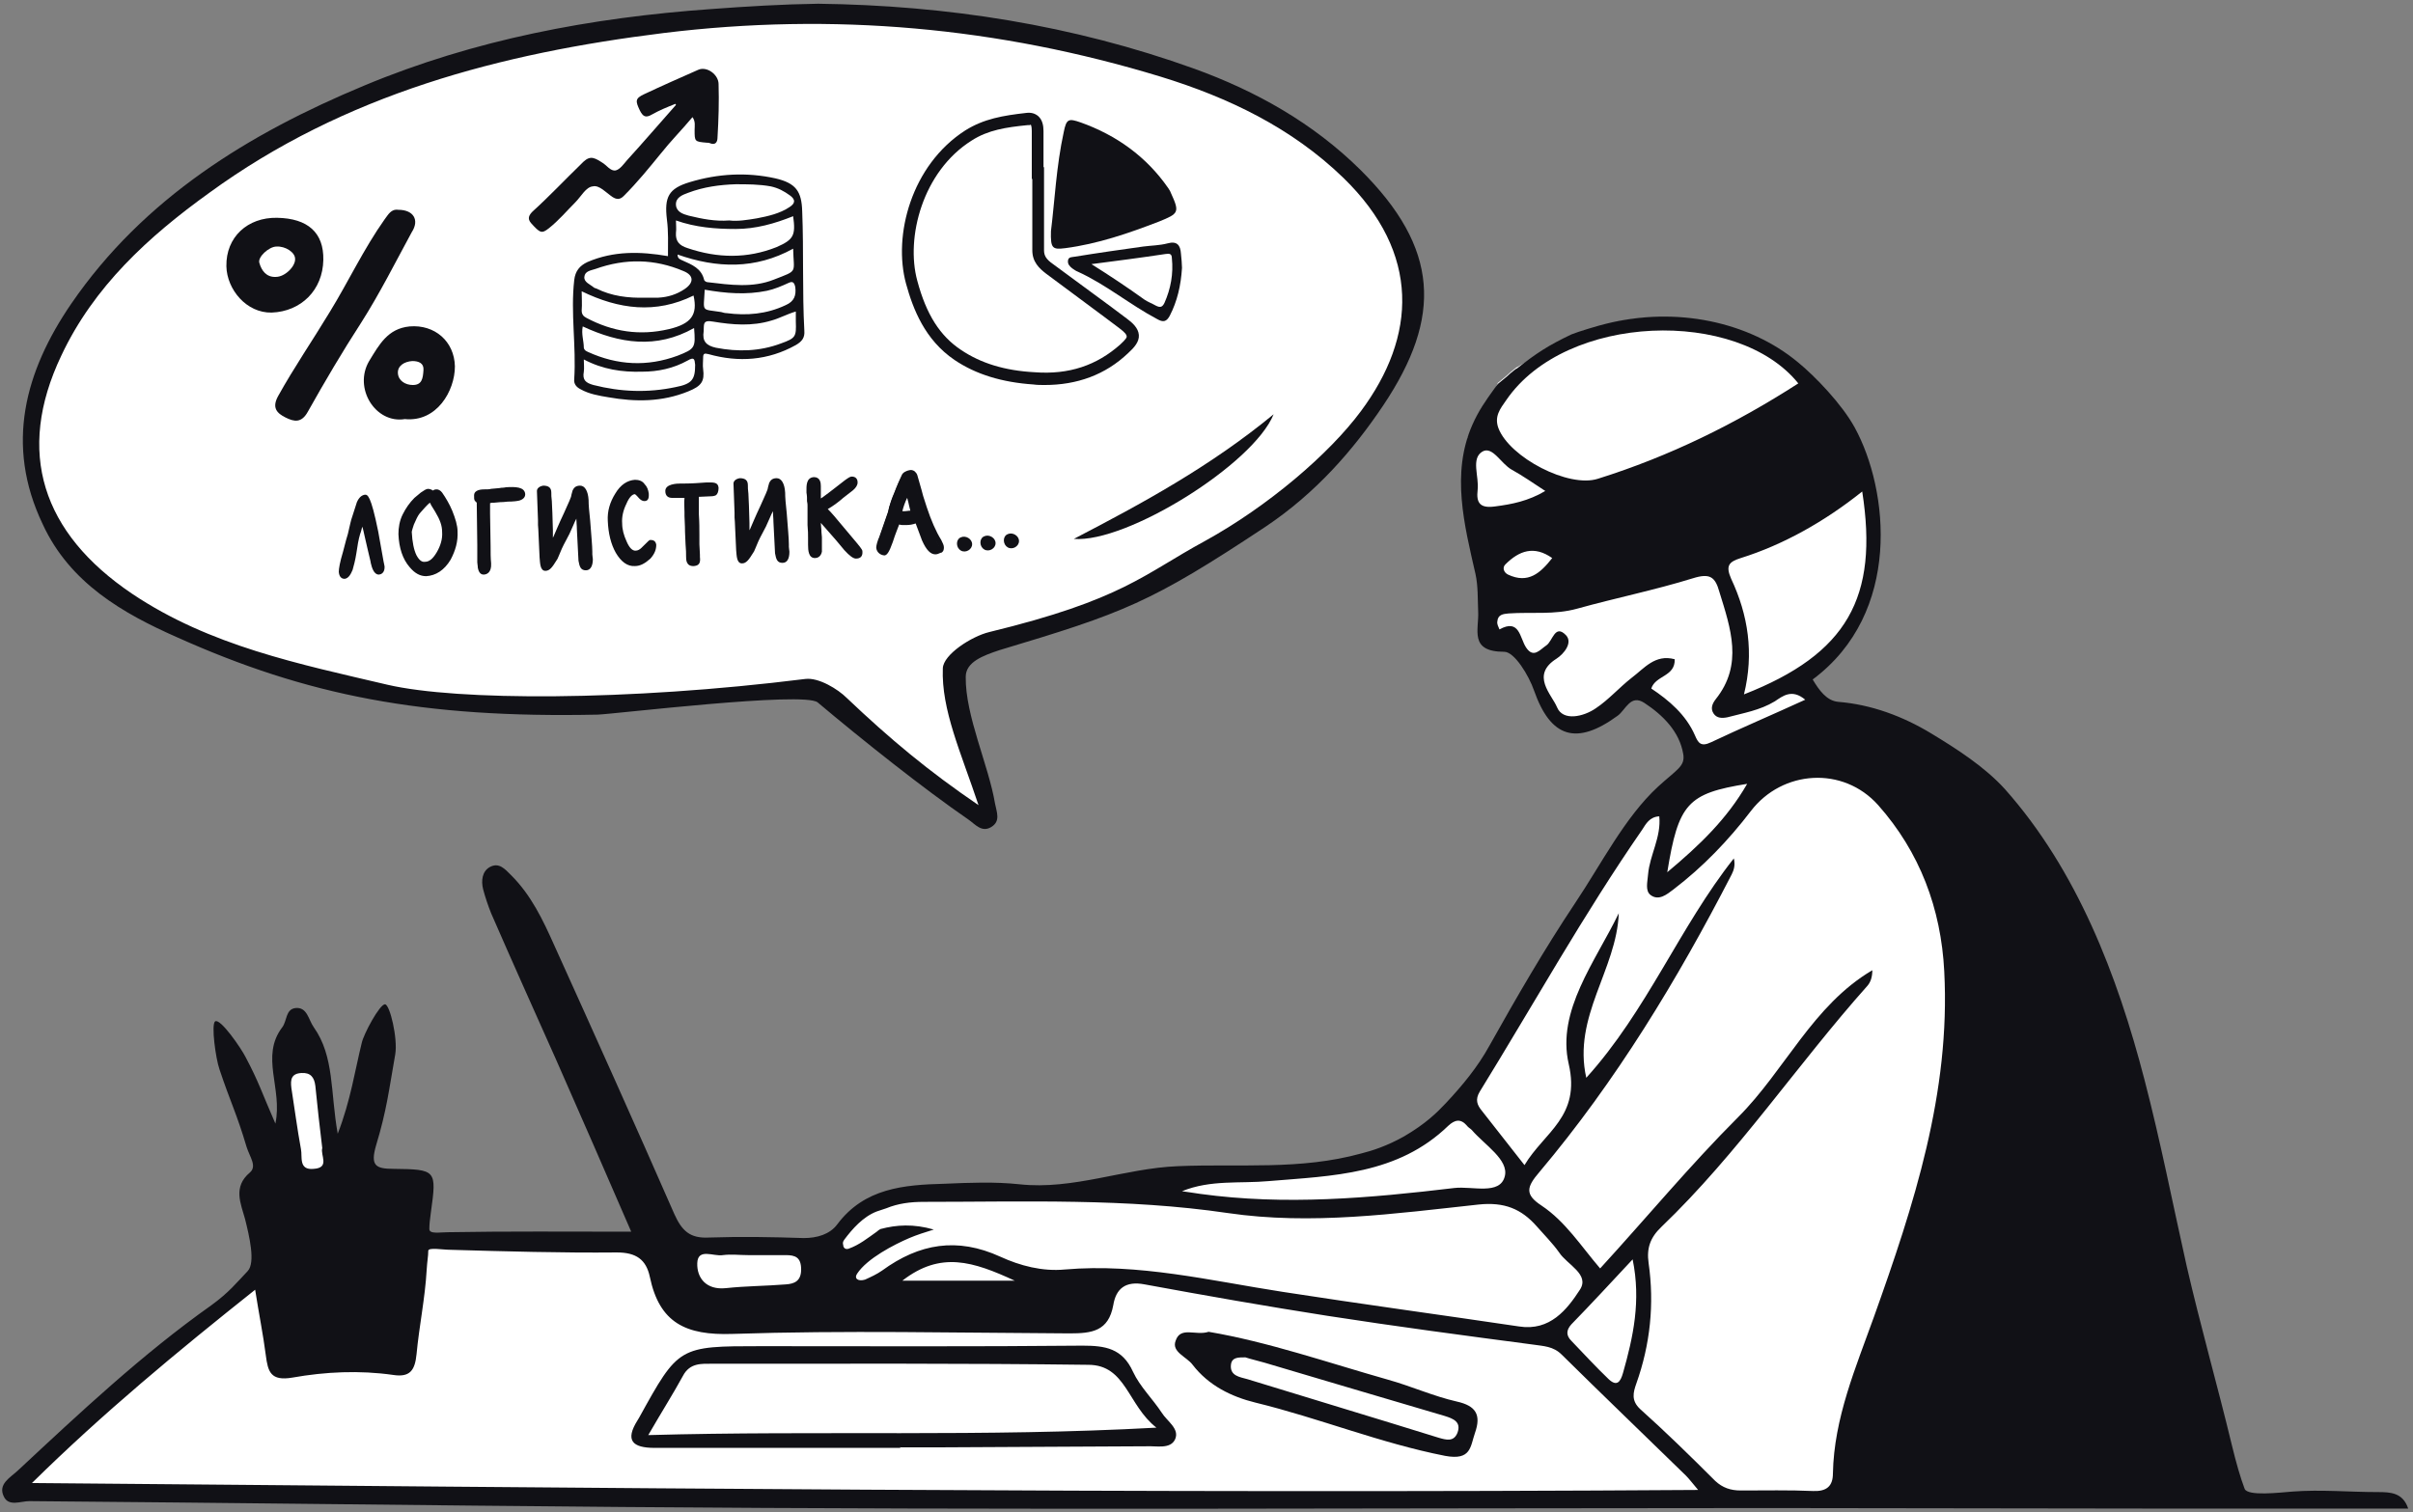 <svg height="284" viewBox="0 0 453 284" width="453" xmlns="http://www.w3.org/2000/svg"><rect x="0" y="0" width="453" height="284" fill="#808080" stroke="none"/><g fill="none" fill-rule="evenodd"><g transform="translate(0 59)"><path d="m373.5 91.5c-1.4-3.5-3.9-6-6.5-8.5-.3-.2-.7-.3-1-.5-.7-.3-1.2-.8-1.4-1.3-.1-.1-.2-.1-.3-.2-4.5-2.5-9.7-5.4-14.9-6.2-3.5-.5-9.3-1.1-9.3-5.9 0-4.4 5.2-6.2 7.5-9.2.3-.3.6-.6.9-.8.5-1.3 1-2.5 1.4-3.8 1.7-4.7 2.3-9.5 2.1-14.5-.2-4.9-1-9.7-2.9-14.3-1.2-3-3-5.8-4-8.9-.2-.1-.4-.3-.6-.4-3.2-2.9-6.3-5.9-9.6-8.6-3.1-2.6-6.3-3.7-10.1-5-8.2-2.8-17-4.1-25.2-.6-.8.3-1.6.5-2.4.3-4.2 2.1-8.2 4.4-12.3 6.8-.7.4.3-.3-.6.4-.5.4-1 .8-1.4 1.2-.6.5-1.1.9-1.7 1.4-1.4 3.7-4 6.8-5.7 10.4.2.4.2.9.2 1.5-.4 3.8-.4 7.7-.2 11.6.7.4 1.2 1.1 1.6 1.9 1 2.6 1.2 5.7.7 8.5 1.4 4 2.4 8.9 1.8 13.2.2.2.5.4.7.6.1.2.3.3.5.5.8-.3 1.8-.3 2.7.2 2.6 1.4 4.1 4.6 5.4 7.1 1.3 2.7 2.5 5.4 3.4 8.2 1 .6 2 1 3.2 1.1h.4c2.5-1.5 5-2.8 7.4-4.3 2.6-1.7 5.3-2.3 8.1-.7 2.5 1.5 4.2 4.1 5.3 6.7.2.5.2.9.1 1.4.7 3.1-.6 7.1-3.5 8.4-.7.3-1.4.7-2 1 0 0-.6.5-.9.7-.3.3-.6.6-.8.9.2-.3-.7.9-.8 1.2-1.7 2.5-3.4 5.1-5.6 7.2-1.9 3.7-3.9 7.6-6.8 10.4-.1.9-.4 1.9-.9 2.7-1.6 2.8-3.5 5.3-5.3 7.9-.2.6-.4 1.2-.7 1.7-1.4 2.4-2.9 4.8-4.6 7-.3.4-.7.8-1 1.2-1.2 3.6-3.5 6.5-5.3 9.8-.2 1.7-.9 3.3-2.1 4.5-1.9 2-4 3.6-6.2 4.9-.2.2-.3.4-.5.7-1.5 1.7-3.5 3.1-5.6 4.1-.8.3-1.5.6-2.3.8l-4 2.8-16 2.4-24 1.7-9.8 2.2h-20.1l-16 .2-9.6 2.8-4.8 5.2-4.2 2.4-5-.4-25.8-1.3-39.4.2-13.8-.4-5.2-12-3.5-18.6-1.3-2.6-3.7-3.7-2.8 3.7 1.7 12.7-3.3 10.5-.4 15.1-5.9 5-38.9 33.7-3.9 4.4h113.5l208.8 1.3 23.8-.9 20.3-8.3 9.6-102.1v-3.9c-1.8-5.5-2.6-11.2-4.7-16.5z" fill="#fff"/><g fill="#111116" fill-rule="nonzero"><path d="m446.4 221.2c-5.3 0-10.7-.5-16-.1-2.5.2-8.4.9-9-.5-.8-2.1-1.6-4.9-2.4-8.2-2.7-11.2-5.9-22.4-8.5-33.7-2.6-11.6-4.9-23.4-7.9-34.9-5.1-19.7-12.7-39.4-26.2-54.6-3.8-4.2-9.1-7.6-13.9-10.5-5.3-3.2-11.2-5.4-17.4-5.9-2.2-.2-3.6-2.2-4.8-4.2 16.8-12.5 14.3-35.6 7.9-47.3-2.4-4.4-7.5-9.7-10.7-12.3-9.2-7.6-22.8-10.5-36-7.2-1.3.3-5.3 1.5-6.5 2-4.4 2.1-6.5 3.5-10.1 6.3-.6.5.3-.3-.6.4-.5.4-1 .8-1.4 1.2-.6.5-1.1.9-1.7 1.4-.2.3-.4.5-.6.8-1.8 2.5-3 4.2-4.2 6.9-4 9.1-1.5 18.8.6 28 .5 2.3.4 4.7.5 7 .2 3.4-1.8 7.6 4.9 7.6 1.9 0 4.6 4.4 5.6 7.3 3.1 8.8 7.9 10.4 15.7 4.7 1.5-1.1 2.4-4.1 5-2.4 3.5 2.3 6.6 5.4 7.3 9.6.4 2.3-1.2 2.9-4.7 6.1-6.3 5.8-10.7 14.6-15.6 21.9-5.8 8.7-11 17.7-16.1 26.8-2.2 4-5.1 7.5-8.2 10.8-1.6 1.7-3.7 3.8-7.8 6.2-3.2 1.8-6 2.7-8 3.2-11.6 3.2-22.7 1.9-34.5 2.4-10 .4-19.6 4.5-29.7 3.4-4.7-.5-9.4-.3-14.1-.1-7.6.2-15 .8-20.1 7.6-1.4 1.9-3.8 2.6-6.3 2.6-5.9-.2-11.8-.3-17.8-.1-3.6.2-5.1-1.3-6.5-4.4-7.4-16.9-15-33.8-22.6-50.6-2.1-4.7-4.3-9.3-8-13-1.2-1.2-2.3-2.5-4-1.6-1.5.8-1.7 2.6-1.3 4.2.4 1.5.9 3 1.5 4.5 4 9.2 8.1 18.3 12.2 27.5 4.7 10.7 9.4 21.4 14.1 32.3-12 0-23.2-.1-34.4.1-1.5 0-3.5.4-3.5-.6 0-.8.1-1.8.3-3.2 1.1-7.9 1-8-7-8.1-3.4 0-4.4-.6-3.3-4.4 2-6.6 2.4-10.3 3.6-17.1.5-3-1-9.3-1.9-9.4-1-.1-4.1 5.7-4.4 7.3-1.2 4.8-2.1 10.9-4.5 17-1.4-7.8-.6-14.5-4.5-20-1-1.4-1.2-3.8-3.4-3.6-1.9.2-1.6 2.4-2.5 3.6-4.2 5.5.1 11.5-1.3 18.1-2.5-5.7-3.1-7.8-5.6-12.5-.8-1.6-4.7-7.3-5.7-6.7-.8.5.1 7 .8 9 2.1 6.3 3.2 8.2 5.1 14.6.6 1.9 2 3.6.6 4.8-3.2 2.7-1.7 5.8-.9 8.7.8 3.2 2 8.2.5 9.8-2.1 2.2-3.5 4-6.8 6.4-13 9.2-24.7 20.2-36.4 31.1-1.4 1.3-3.7 2.5-2.6 4.8.9 2 3.2.9 4.8.9 37.1.3 74.1.8 111.2 1.1 71.9.6 143.7.2 215.6.2 24.5 0 49 .1 73.5.1h46.3c-1-3-3.3-3.1-5.7-3.1zm-96.8-187.9c3.1 19.9-2.8 30.5-22.2 38.1 1.9-7.7.8-14.9-2.4-21.7-1.1-2.5-.4-3.2 1.8-3.9 8-2.5 15.8-6.9 22.8-12.5zm-66.8-17.2c11.2-16.3 43.4-17.3 54.8-3.1-11.8 7.6-24.2 13.7-37.6 17.9-5.5 1.8-16.6-4-18.7-9.5-.8-2.2.3-3.6 1.5-5.3zm-5.4 16.9c.3-2.5-1.3-5.9.9-7.2 1.9-1.1 3.5 2.3 5.5 3.4s4 2.5 6.3 4c-3.2 1.9-6.3 2.5-9.4 2.9-2.8.4-3.6-.6-3.3-3.1zm14 12.8c-2.2 2.8-4.5 4.9-8.3 3.1-.8-.4-1.1-1.3-.5-1.9 2.6-2.6 5.4-3.6 8.8-1.2zm18.6 24.5c.8-2.5 4.5-2.2 4.4-5.5-3.7-1-5.7 1.7-8.1 3.5-2.3 1.8-4.3 4.1-6.7 5.7-2.3 1.6-6.2 2.5-7.3-.2-1-2.4-5-6-.1-9.1 1.4-.9 3.1-3 1.8-4.4-2.1-2.2-2.5 1.1-3.7 1.9s-2.4 2.5-3.8.4c-1.2-1.8-1.2-5.5-5-3.4-.2-.5-.5-1-.4-1.5.1-1.3 1.1-1.4 2.1-1.5 4.3-.3 8.6.3 12.9-.9 7.2-2 14.6-3.5 21.7-5.7 3.2-1 4.2-.3 5 2.6 2.1 6.8 4.5 13.6-.7 20.1-.7.9-1 1.8-.4 2.7s1.6.9 2.6.7c3-.8 6.1-1.3 8.9-3 1.5-1 3.2-2.4 5.7-.3-6.1 2.8-12 5.3-17.7 8-1.9.9-2.4.1-3-1.3-1.7-3.9-4.9-6.6-8.2-8.8zm18 17.9c-3.8 6.6-8.9 11.5-15 16.6 2.1-12.9 3.8-14.8 15-16.6zm-89.8 74.6c12-1 24.2-1.2 33.7-10.4 1.2-1.1 2.3-1.4 3.5 0 .2.3.6.5.9.8 2.4 2.8 7 5.6 6.2 8.7-.9 3.6-6.1 1.8-9.5 2.2-15.9 1.9-31.7 3.3-47.7 1.1-1.1-.2-2.2-.3-3.4-.5 5.4-2.2 10.9-1.4 16.3-1.9zm-79.7 11c1.5-2 3.5-4.3 6.1-5.3l1.8-.6c2.2-.9 4.5-1.2 7-1.2 19.1 0 38.1-.7 57.1 2.1 15.7 2.3 31.4.1 47.1-1.6 4.8-.5 8 .8 10.9 4.1 1.4 1.6 3 3.2 4.2 4.9 1.5 2.3 5.8 4.1 3.9 7-2.4 3.7-5.6 7.8-11.4 6.9-14.8-2.2-29.6-4.2-44.4-6.5-13.6-2.1-27-5.4-40.9-4.2-4.2.4-8.4-.7-12.1-2.4-8.1-3.7-15.2-2.5-22.2 2.6-1 .7-2.1 1.2-3.2 1.7-1.3.4-2.1-.2-1.5-1.1 1.9-2.9 7-5.5 9.8-6.7 1.4-.6 3-1.1 4.6-1.6-3.8-1.1-7-.9-10-.1-.2.1-.5.3-.7.5-1.7 1.2-3.3 2.5-5.3 3.2-.6.2-1-.2-1-.7-.1-.3-.1-.6.2-1zm148 3.7c1.6 7.8.1 14.6-1.8 21.3-.5 1.8-1.2 2.6-2.7 1.2-2.4-2.3-4.7-4.8-7-7.2-1-1-1-2 0-3.1 3.7-3.8 7.3-7.7 11.5-12.2zm-116 4h-21.1c7.2-5.6 13.3-3.6 21.1 0zm-54.8-4.8c1.6-.2 3.1 0 4.7 0h7.1c1.8 0 2.9.4 2.9 2.7 0 2.2-1.3 2.7-2.9 2.8-3.7.3-7.5.3-11.2.7s-5.5-1.9-5.4-4.7c.1-2.9 3.1-1.2 4.8-1.5zm-79.1-34.2c1.7-.1 2.4.8 2.6 2.4.4 3.9.8 7.7 1.3 11.7-.4 1.3 1.5 3.7-1.6 3.9-2.9.3-2.1-2.3-2.4-3.7-.7-3.8-1.2-7.7-1.8-11.5-.2-1.6 0-2.7 1.9-2.8zm-50.6 77c13.4-13.2 27.2-24.6 41.9-36.3.7 4.5 1.5 8.4 2 12.3.4 3.1.9 4.9 5 4.2 6.2-1.1 12.6-1.4 18.9-.5 3.2.5 4.1-.9 4.4-3.9.5-5.3 1.6-10.5 1.9-15.8.1-1.7.3-2.6.3-3.6 0-.7 2.7-.2 4.1-.2 10.4.3 20.9.6 31.3.5 3.6 0 5.5 1.3 6.2 4.6 1.8 8.6 6.7 11 15.5 10.7 21.1-.7 42.2-.2 63.3-.1 4.2 0 7.3-.4 8.2-5.3.5-3.1 2.3-4.6 5.9-3.9 11.4 2.1 22.8 4.1 34.3 5.9 12.9 2 25.7 3.7 38.6 5.4 2 .3 3.8.3 5.4 1.9 7.7 7.6 15.5 15.1 23.3 22.7.6.6 1.2 1.4 2.3 2.7-104.5.7-208.1-.4-312.8-1.3zm345.8-31.2c-3.4 9.5-7.5 19-7.7 29.4 0 2.4-1.2 3.4-3.7 3.3-4.5-.2-9.1-.1-13.6-.1-1.9 0-3.4-.5-4.8-1.8-4.6-4.6-9.3-9.2-14.1-13.5-1.7-1.6-1.3-3.1-.7-4.8 2.6-7.3 3.4-14.9 2.3-22.6-.4-2.8.3-4.8 2.4-6.8 14.4-13.8 25.5-30.5 38.7-45.3.6-.7.9-1.7.9-2.9-11.2 6.6-16.4 18.8-25.2 27.6-9 9-17.2 18.9-25.9 28.4-3.6-4.2-6.5-8.8-11-11.8-3.2-2.1-2.8-3.5-.4-6.3 14.4-17.1 25.9-36.1 36.1-55.9.4-.8.7-1.7.4-3-10.2 12.9-16.3 28.6-27.7 41.2-2.6-11.5 5.7-20.3 6.1-30.9-4.4 9.1-11.7 18.3-9.4 28.3 2.3 9.9-4.6 12.8-8.3 19-2.9-3.7-5.5-7-8-10.2-.9-1.1-1.3-2.1-.4-3.6 10.1-16.4 19.5-33.3 30.5-49.2.7-1.1 1.4-2.4 3.2-2.5.4 3.9-1.8 7.3-2.1 10.9-.1 1.4-.6 3.1.5 3.9 1.5 1.1 3-.1 4.3-1.1 5.5-4.2 10.3-9.2 14.5-14.7 5.9-7.7 17.3-8.5 23.9-1.1 7.8 8.8 11.8 19.4 12.4 31.2 1.2 22.8-5.7 43.9-13.2 64.9z"/><path d="m169 212.9c-15.4 0-30.7 0-46.1 0-4.2 0-5.6-1.4-3.2-5.2.1-.2.2-.3.3-.5 7.4-13.4 7.4-13.4 22.9-13.4 20.1 0 40.2.1 60.3-.1 4.3 0 7.5.5 9.5 4.9 1.3 2.8 3.7 5.1 5.4 7.7 1 1.6 3.4 3 2.5 5-.9 1.9-3.5 1.2-5.4 1.3-13 .1-26 .1-39 .2-2.4 0-4.7 0-7.1 0-.1-.1-.1 0-.1.1zm-47.3-2.4c31.9-.9 62.8.4 95.4-1.4-5.4-4.2-5.7-11.8-12.8-11.8-23.5-.3-47-.2-70.5-.2-2.1 0-4.3-.2-5.6 2.3-1.8 3.3-3.9 6.6-6.5 11.1z"/><path d="m226.9 191.1c11.2 1.9 22.4 5.8 33.7 9 4.3 1.2 8.5 3.1 12.9 4.1 3.6.8 4.6 2.5 3.4 5.9-.9 2.6-.7 5.2-5.6 4.3-12.2-2.4-23.7-7.1-35.6-10-4.5-1.1-8.8-3.2-11.8-7.1-1.1-1.5-4-2.4-3.2-4.5.9-2.8 3.8-.9 6.2-1.7zm6.9 4.8c-1.4 0-2.5 0-2.7 1.3-.3 2.2 1.7 2.4 3.1 2.8 12 3.7 24 7.3 35.9 11 1.4.4 2.8.8 3.5-.9.8-2.1-.8-2.7-2.4-3.2-11.3-3.3-22.6-6.7-33.8-10-1.4-.4-2.7-.7-3.6-1z"/></g></g><g transform="translate(4)"><path d="m110.5 5.1 21.8-1.2 15.6-.7 22.1.4 30.3 4.8 18.8 5.8 15.6 7 13.2 9.8 8.2 10.6 3.8 6.3.7 9.8-1.9 10.3-8.9 13.7-9.1 9.4-9.6 6.7-12.2 7.5-4.3 3.5-32.9 12.4-5.3 1.7-.5 6 4.7 18.7.5 5.8-7.2-3.9-19.7-15.7-4.5-4.1-60.2 3-22.8-2.7-26.7-7.2-18.2-9.1-11.6-9.1-7.4-11.6-1-13.2 4.4-14.9 6.9-10.8 17.1-16.8 14.2-8.9 22.3-10.8 14.2-5.5 22.8-5.3z" fill="#fff"/><g fill="#111116"><path d="m29.3 119.7c24.3 10.9 46 15.2 78.9 14.5 3.1-.1 38.7-4.4 41.3-2.3 8.3 7 20 16.3 28.3 22 1.3.9 2.5 2.5 4.3 1.4s1-2.8.7-4.4c-1.2-7.2-5.6-16.5-5.5-23.8 0-2.8 3.3-4 6.3-5 23.3-7 28.3-8.8 50-23.2 9.4-6.3 16.4-14.3 22.1-22.8 11.1-16.6 10.5-29.5-4.3-44.2-8.9-8.8-19.6-14.8-31.2-19-22.8-8.2-46.4-11.9-70.6-12.2-6.7.1-13.4.5-20.1 1-22.5 1.6-44.4 5.7-65.2 14.4-21.6 9-41.3 21.1-54.9 40.9-8.7 12.7-12.5 26.5-5.4 41.4 5.1 11.1 15.1 16.8 25.3 21.3zm-21.8-52.9c6.1-13 16.4-22.4 27.8-30.6 25.4-18.5 54.6-26.2 85.3-30 31.8-3.9 62.8-1.1 93.3 8.2 12.7 3.9 24.6 9.6 34.3 19 14.6 14.2 13.7 29.8 3.3 43.8-6 8.1-17.5 17.9-29.3 24.4-11.6 6.3-15.4 11-40.5 17.1-3.3.8-8.6 4.2-8.7 6.8-.3 7.8 3.4 15.8 6.7 25.7-9.4-6.4-16.6-12.4-24.7-20.1-1.7-1.7-5.3-3.9-7.8-3.6-33.6 4.2-65.4 4.1-78.4 1.1-16.6-3.9-33.4-7.3-48-17.1-16.9-11.4-21.9-26.6-13.3-44.7z" fill-rule="nonzero"/><path d="m235.1 77.8c-11.9 9.8-24.6 16.7-37.5 23.4 9.9.8 33.7-14 37.5-23.4z"/></g></g><g fill="#111116"><g transform="translate(179 100)"><path d="m1.4.9c.9-.4 2.1.3 2.1 1.3s-1.2 1.7-2.1 1.2-1-1.9-.2-2.4"/><path d="m5.8.7c.9-.4 2.1.3 2.1 1.3s-1.2 1.7-2.1 1.2-1-1.9-.2-2.4"/><path d="m10.2.3c.9-.4 2.1.3 2.1 1.3s-1.2 1.7-2.1 1.2-1-1.9-.2-2.4"/></g><g transform="translate(42 12)"><path d="m108.6 27.7c-.1-3.8-1.2-5.3-5-6.2-5.4-1.2-10.8-.9-16.1.7-4 1.2-4.8 2.8-4.3 7 .3 2.3.2 4.5.2 6.9-5.2-.9-10.2-1-15.1 1.1-1.5.7-2.3 1.7-2.5 3.4-.7 6.2.4 12.4 0 18.6-.1.9.4 1.5 1.2 1.9 1.6.9 3.4 1.2 5.2 1.5 5.1.9 10.1.9 15-1.1 2.5-1 3.1-1.9 2.8-4.2-.1-.7 0-1.4 0-2.1 0-.8.2-.9 1-.7 5.7 1.6 11.2 1.2 16.4-1.7 1.2-.7 1.7-1.4 1.6-2.7-.4-7.4-.1-14.9-.4-22.4zm-1.3 14.2c.2 1.6-.2 2.7-1.8 3.4-3.6 1.7-7.3 2-11.1 1.5-.3 0-.7-.1-1-.2-3.9-.6-3.3.1-3.1-4.2 4 .7 7.8 1 11.7.2 1.4-.3 2.8-.9 4.1-1.5.7-.3 1-.1 1.2.8zm-20.1-17.7c2.9-1.1 5.9-1.5 8.9-1.6 2.2 0 4.4 0 6.6.4 1.4.3 2.5.9 3.6 1.7s1 1.5-.1 2.2c-1.8 1.2-4 1.7-6.1 2.1-1.8.3-3.6.6-5.2.4-2.7.2-5.1-.3-7.6-.9-1.1-.3-2.3-.7-2.4-2-.1-1.4 1.2-1.9 2.3-2.3zm-2.3 7.5c.1-.7 0-1.4 0-2.3 3.7 1.3 7.4 1.6 11.2 1.6s7.3-1 10.8-2.4c.5 3.6.1 4.4-3.1 5.8-5.5 2.2-11.1 2.1-16.7.2-1.6-.5-2.3-1.3-2.2-2.9zm-15.1 6.8c5.6-2 11.1-1.9 16.5.4 2 .8 2 2.2.2 3.4-1.5 1-3.1 1.5-4.9 1.6-.9 0-1.8 0-2.4 0-3.3.1-6.4-.3-9.2-1.7-.2-.1-.4-.1-.5-.2-.7-.6-1.9-1-1.8-2 .1-1.1 1.2-1.2 2.1-1.5zm-2.6 7.8c.1-1.2 0-2.4 0-3.6 7 3.4 13.9 4.3 21 .8.8 3.6-.4 5.3-4.6 6.3-5.5 1.3-10.6.5-15.5-2.1-.6-.3-.9-.7-.9-1.4zm.2 3c6.9 3.2 13.8 4.3 20.9.3.3 3.7.2 3.9-3.1 5.2-5.7 2.1-11.3 1.8-16.8-.7-.4-.2-.7-.3-.8-.8 0-1.3-.5-2.6-.2-4zm17.4 11.4c-5.2 1.1-10.3.9-15.4-.4-1.4-.4-2.1-.9-1.8-2.5.1-.7 0-1.4 0-2.3 3.6 1.9 7.2 2.4 10.9 2.3 3 0 5.9-.6 8.6-2.1 1.2-.7 1.3-.3 1.4.8 0 2.8-.6 3.6-3.7 4.2zm1.3-23.8c-.4-.2-.9-.3-.9-1.1 7.4 2.6 14.6 2.8 21.7-1.1.1 4.7 1 4-3.6 5.8-4 1.6-8.2 1-12.4.5-.3 0-.6-.2-.7-.4-.5-2.2-2.3-2.9-4.1-3.7zm18.5 15.6c-4 1.5-8.1 1.6-12.2.8-1.8-.4-2.6-1.2-2.3-3.1.1-1.2-.3-2.2 1.8-1.8 3.6.6 7.3.9 10.9-.2 1.5-.4 2.9-1.2 4.6-1.7v1.9c.1 2.8 0 3.1-2.8 4.1z" fill-rule="nonzero"/><path d="m73 25c.8.5 1.4.5 2.1-.2 2.5-2.5 4.7-5.2 6.9-7.9 1.9-2.4 4-4.5 6-6.9.6.8.4 1.7.4 2.4 0 2.2 0 2.2 2.3 2.4.2 0 .4 0 .6.1 1 .4 1.4-.2 1.4-1.1.2-3.3.3-6.7.2-10 0-1.8-2.2-3.4-3.8-2.7-3.4 1.5-6.8 3-10.2 4.6-1.7.8-1.6 1.3-.8 3 .6 1.2 1.1 1.5 2.3.8 1.4-.8 2.9-1.4 4.4-2 0 .1.1.1.1.2-3.1 3.5-6.1 7-9.2 10.4-.6.7-1.3 1.7-2.1 1.9-1 .2-1.7-1-2.6-1.5-1.8-1.2-2.5-1.2-4 .4-3 2.9-5.9 6-9 8.8-.6.6-1.1 1.3-.3 2.2 1.7 1.9 2 2 3.3 1 1.9-1.5 3.4-3.3 5-4.9 1.1-1.1 2-2.9 3.3-3 1.2-.3 2.5 1.2 3.7 2z"/><path d="m154.1 60.3c-.7 0-1.4 0-2.1-.1-5.9-.4-10.8-1.9-14.8-4.6-5.6-3.8-7.8-9.6-9.1-14.3-2.5-9.1 1-22.3 11.1-28.8 3.5-2.2 7.1-2.8 11.5-3.3.9-.1 1.6.1 2.2.6.8.7 1 1.8 1 2.8v5.6 1.2h.1v1.1 4.1 10.4c0 1 .4 1.7 1.7 2.6 3.7 2.7 7.3 5.4 11 8.1l2.8 2.1c1.1.8 2.2 1.8 2.3 3.1s-.9 2.4-2 3.4c-4.3 4.1-9.6 6-15.7 6zm-3-48.8c-.1 0-.1 0-.2 0-4 .4-7.4.9-10.5 2.9-9.2 5.8-12.4 18.2-10.2 26.3 1.7 6.4 4.3 10.4 8.2 13 3.7 2.5 8.2 3.9 13.8 4.2 6.5.5 11.7-1.3 16.1-5.2 1.1-1 1.3-1.4 1.2-1.6 0-.2-.2-.6-1.4-1.5l-2.8-2.1c-3.6-2.7-7.3-5.4-10.9-8.1-1.3-1-2.6-2.2-2.6-4.4 0-3.5 0-7 0-10.4 0-1 0-2 0-3h-.1v-1.1c0-.8 0-1.5 0-2.3 0-1.8 0-3.7 0-5.6 0-1-.2-1.2-.2-1.2-.1.1-.2.1-.4.1z" fill-rule="nonzero"/><path d="m158 34.6c6.1-.8 11.9-2.8 17.6-5 3.7-1.5 3.9-1.7 2.2-5.4-.1-.3-.3-.6-.5-.9-4.1-5.9-9.7-9.9-16.4-12.3-2.3-.8-2.7-.7-3.2 1.8-1.4 6.4-1.7 13-2.4 18.6-.1 3.3.3 3.5 2.7 3.2z"/><path d="m32.8 27.4c-1.4-.2-1.9.9-2.6 1.8-3.9 5.5-6.8 11.7-10.3 17.4-3.2 5.3-6.7 10.4-9.7 15.8-1.2 2.2-.2 3.2 1.4 4s3 1.1 4.2-1.1c3.2-5.7 6.5-11.3 10-16.7 3.5-5.5 6.4-11.3 9.5-17 1.5-2.3.3-4.2-2.5-4.2z"/><g fill-rule="nonzero"><path d="m18.7 36.8c.1-5.1-2.9-7.8-8.7-7.9-5.5-.1-9.6 3.6-9.5 9.1.1 4.4 3.8 8.8 8.5 8.7 5.5-.2 9.6-4.2 9.7-9.9zm-8.9 3.2c-1.8.1-2.7-1.2-3.1-2.6-.4-1.1 1.8-3.1 3.2-3.1 1.7-.1 3.5 1.1 3.5 2.3.1 1.4-1.9 3.4-3.6 3.4z"/><path d="m34.9 49.3c-4.1.4-5.7 3.4-7.6 6.5-3 5.1 1.2 11.8 6.7 10.9 6 .6 9.4-5.3 9.4-9.9-.1-4.7-3.8-7.9-8.5-7.5zm2.6 8.2c-.1 1.6-.3 2.8-2 2.8-1.4 0-2.7-.8-2.8-2.2s1.2-2.2 2.7-2.3c1.2 0 2.2.4 2.1 1.7z"/><path d="m179.7 35.6c-.1-1.5-.7-2.4-2.5-1.9-1.5.4-3.1.4-4.6.6-4.3.6-8.5 1.2-12.8 1.9-.5.1-1.2 0-1.3.7s.3 1.1.8 1.5c.3.2.7.5 1 .6 5.3 2.4 9.8 6.2 14.9 8.9 1.2.7 1.8.5 2.4-.6 1.4-2.7 2.1-5.7 2.3-9 0-.7-.1-1.7-.2-2.7zm-3.1 9.3c-.4.8-.8.9-1.6.5-.7-.4-1.5-.7-2.1-1.1-3.2-2.3-6.5-4.5-10-6.7 4.6-.6 9.3-1.2 13.9-1.9.7-.1 1.2-.1 1.2.8.3 2.9-.2 5.7-1.4 8.4z"/></g></g><g><g transform="translate(63 92)"><path d="m1.7 11.7c.5-1.9.8-3 .9-3.3.3-1.5.6-2.6.8-3.2.3-1.2.6-2.1.9-2.7.4-.8.7-1.1 1.1-1.1.5 0 1.2 2.2 2.1 6.5l.8 4.4c.3 1.5.4 2.2.4 2.3 0 .7-.2 1-.7 1-.4 0-.8-.6-1.2-2-.1-.3-.2-1.1-.5-2.2l-.6-2.6c-.5-1.9-.7-3.1-.8-3.5-.2.7-.5 1.6-.8 2.9-.3 1-.5 2.2-.7 3.6s-.5 2.4-.7 3.1c-.3.9-.7 1.4-1.1 1.4s-.7-.3-.7-.9c.1-.6.3-1.9.8-3.7z"/><path d="m1.7 16.7c-.3 0-1-.1-1.1-1.3 0-.6.2-1.8.8-3.8.5-2 .8-3 .9-3.3.4-1.7.6-2.7.8-3.2.4-1.3.7-2.2.9-2.8.4-.9.9-1.3 1.5-1.4.5 0 1.1 0 2.5 6.9l1 5.6c.2.9.2 1 .2 1.1 0 1.2-.8 1.4-1.1 1.4-.9 0-1.3-1.3-1.5-2.2 0-.2-.2-.9-.5-2.2l-.6-2.6c-.2-.8-.3-1.5-.5-2-.1.4-.2.9-.4 1.4-.3 1-.5 2.2-.7 3.6-.2 1.3-.5 2.4-.7 3.1-.3.7-.7 1.6-1.5 1.7zm.4-4.9c-.5 1.8-.7 3-.7 3.6s.2.6.3.6.4-.1.8-1.2c.2-.5.4-1.4.7-3 .2-1.4.5-2.6.7-3.6.3-1.2.6-2.3.8-2.9l.5-1.4.2 1.5c0 .2.2 1 .8 3.5l.6 2.6c.3 1.3.4 2 .5 2.2.4 1.6.8 1.7.8 1.7.2 0 .4 0 .4-.6 0 0-.1-.4-.2-1l-.2-1.2-.8-4.4c-1-5-1.6-6-1.8-6.2-.2.1-.5.4-.8.9-.3.6-.6 1.4-.9 2.6-.1.5-.4 1.4-.8 3.1-.1.2-.4 1.1-.9 3.2z" fill-rule="nonzero"/></g><g fill-rule="nonzero" transform="translate(74 91)"><path d="m10.2 13.9c-1.1 1.8-2.5 2.8-4.2 2.9-.9 0-1.9-.5-2.8-1.6-1.2-1.4-1.9-3.4-2-6 0-1.1.2-2.3.8-3.5s1.3-2.2 2.1-2.9c.3-.3.7-.6 1.2-1s.9-.6 1.1-.6c.1 0 .3 0 .4.1s.2.2.3.3l.3-.2c.2-.1.4-.2.5-.2.2 0 .4.1.6.4.7 1 1.3 2.1 1.9 3.4.6 1.4 1 2.7 1 3.8.1 1.8-.3 3.5-1.2 5.1zm-2-8.9c-.2-.3-.5-.7-.9-1.3-.3-.4-.5-.7-.6-.9-.5.4-1.3 1.1-2.3 2.3-.4.5-.8 1.2-1.2 2.2-.3.8-.4 1.3-.4 1.5.1 2 .4 3.5 1 4.6.5 1 1.2 1.5 2 1.4.9 0 1.8-.7 2.6-2s1.1-2.6 1.1-4.1c0-1-.4-2.2-1.3-3.7z"/><path d="m6 17.2c-1.1 0-2.1-.5-3.1-1.7-1.3-1.5-2-3.6-2.1-6.2 0-1.2.2-2.5.8-3.7s1.3-2.2 2.2-3.1c.4-.3.8-.7 1.2-1 .6-.4 1-.7 1.4-.7.2 0 .5.1.7.2l.1.1h.1c.3-.2.5-.2.7-.2.3 0 .7.2 1 .6.7 1 1.4 2.2 1.9 3.4.6 1.5 1 2.8 1 3.9.1 1.9-.4 3.6-1.3 5.3-1.2 2-2.8 3-4.6 3.1zm.4-15.6c-.1 0-.4.1-.9.5-.4.3-.8.6-1.1.9-.8.7-1.5 1.7-2.1 2.8-.5 1.1-.8 2.2-.7 3.3.1 2.5.7 4.4 1.9 5.7.8 1 1.7 1.5 2.5 1.4 1.6-.1 2.9-.9 3.9-2.7.9-1.5 1.3-3.2 1.2-4.9 0-1-.4-2.2-1-3.6-.5-1.2-1.1-2.3-1.8-3.3-.2-.2-.3-.3-.3-.3-.1 0-.2 0-.3.1l-.6.4-.2-.3c-.1-.1-.1-.1-.2-.2l-.1-.1c-.1.3-.1.3-.2.3zm-.5 13.8c-.9 0-1.7-.5-2.3-1.6s-.9-2.7-1-4.8c0-.3.1-.7.4-1.7.4-1 .8-1.8 1.2-2.3 1.1-1.2 1.8-2 2.4-2.4l.4-.2.2.4c0 .1.2.3.5.8.4.5.7 1 .9 1.3.9 1.6 1.3 2.8 1.4 4.1.1 1.5-.3 2.9-1.1 4.3-1 1.3-1.9 2-3 2.1zm.8-12c-.5.4-1.1 1.1-1.9 2-.4.5-.7 1.2-1.1 2.1-.1.3-.4 1.2-.4 1.4.1 1.9.4 3.4.9 4.4.5.9 1 1.3 1.6 1.2.8 0 1.5-.6 2.2-1.8s1.1-2.5 1-3.8c0-1.2-.4-2.3-1.3-3.8-.2-.3-.5-.8-.8-1.3 0-.1-.1-.2-.2-.4z"/></g><g transform="translate(89 91)"><path d="m8.4 2.8c-.4.1-1.1.2-2.1.2-.2 0-1 .1-2.2.2-.5 0-1 .1-1.4.1v2.2l.1 6.1c0 1.3 0 2.4.1 3.3 0 1-.3 1.5-1.1 1.6-.4 0-.6-.3-.7-1 0-.2-.1-.6-.1-1 0-.2 0-.7 0-1.5s0-1.4 0-1.7l-.1-8.1c-.3-.2-.4-.3-.5-.4 0-.1-.1-.4-.1-.8s.7-.7 1.5-.7c.6 0 1 0 1.4-.1 1.7-.1 2.7-.2 2.8-.2 2.2-.1 3.1 0 3.2 1 0 .4-.3.6-.8.8z"/><path d="m1.8 16.9c-.4 0-.9-.2-1.1-1.3 0-.4-.1-.7-.1-1 0-.2 0-.7 0-1.6v-.8c0-.4 0-.7 0-.9l-.1-7.9c-.2-.2-.3-.3-.4-.4v-.1c-.1-.1-.1-.3-.1-.9 0-.7.7-1.1 1.9-1.1.5 0 1 0 1.3-.1.8-.1 1.5-.1 1.9-.2.5 0 .9-.1.9-.1 1.7-.1 3.5-.1 3.6 1.3 0 .3-.1.9-1.1 1.2-.4.1-1.2.2-2.2.2-.2 0-.6.1-1.4.1l-1.1.1c-.3 0-.6 0-.8.1v1.9l.1 6.1c0 1.3 0 2.3.1 3.3.1 1.8-.9 2.1-1.4 2.1zm-1.1-14.3c.1.1.3.2.4.3l.1.1.1 8.3v.9.8 1.5c0 .3 0 .6.1.9.1.4.2.7.3.6.2 0 .8 0 .7-1.2 0-1-.1-2.1-.1-3.3l-.1-6.1c0-.6 0-1.3 0-2.2v-.4h.4c.4 0 .7 0 1.2-.1l1.1-.1c.8-.1 1.2-.1 1.4-.1 1.2 0 1.8-.1 2-.2.4-.1.5-.2.5-.4 0-.5-.5-.7-2.8-.6-.1 0-.4 0-.9.1-.5 0-1.1.1-1.9.2-.3 0-.8.1-1.4.1-.8 0-1.1.2-1.2.3.1.4.1.6.1.6z" fill-rule="nonzero"/></g><g transform="translate(100 91)"><path d="m1.2 1.1c0-.3.4-.6.8-.6.8 0 1.1.3 1.1.9 0 .8.2 2.6.2 3.8.1 2.2.1 4.3.2 6.3.4-.8.9-2.2 2.8-6.2 1-2.3 1.2-2.7 1.3-3 .1-.6.3-1 .3-1.2.2-.4.5-.6 1-.6.7 0 1.1 1.1 1.2 2.3 0 1.1.1 2.4.3 3.9.2 2.7.4 4.7.4 5.8 0 .2.1 1 .1 1.4 0 1.2-.2 2-.9 2s-.8-.3-1-1.5l-.3-5.8c0-1.2-.1-2-.3-3.4-.2.3-.5 1.1-1.2 2.6-.5 1.2-.9 2-1.4 2.8-.8 1.4-1.6 3.4-1.7 3.6-.8 1.4-1.2 1.8-1.8 1.8-.5 0-.6-.7-.7-2.1-.2-5.6-.3-6.2-.3-7l-.1-3.1z"/><path d="m10 16.1c-1 0-1.2-.7-1.4-1.8l-.3-5.9c0-.8-.1-1.3-.1-2-.2.4-.4.8-.6 1.3-.5 1.2-.9 2-1.4 2.9s-1 2-1.3 2.8c-.2.5-.3.7-.4.8-.8 1.3-1.3 2-2.1 2-1 0-1-1.4-1.1-2.5-.2-3.7-.2-5.2-.3-6.1 0-.4 0-.7 0-.9l-.2-5.5c0-.5.5-.9 1.2-1 1 0 1.5.4 1.5 1.3 0 .4 0 .9.1 1.6 0 .7.1 1.6.1 2.2 0 1.1.1 2.2.1 3.3v1.4c0-.1.1-.2.1-.2.4-.9 1-2.4 2-4.5 1-2.2 1.2-2.7 1.3-3 .1-.6.3-1.1.3-1.2.2-.4.5-.9 1.4-.9s1.5 1 1.6 2.7c0 .9.1 2.1.3 3.9.2 2.8.4 4.7.4 5.8v.5c0 .3.1.7.1.9 0 1.2-.4 2.1-1.3 2.1zm-1.3-12.5.1 1.4c0 .4.1.7.1 1.1.1.8.1 1.4.2 2.3l.3 5.8c.2 1.2.3 1.2.6 1.1.1 0 .6 0 .5-1.6 0-.2 0-.5-.1-.8 0-.2 0-.4 0-.5 0-1.1-.2-3.1-.4-5.8-.1-1.8-.2-3-.3-3.9 0-1.1-.4-1.9-.8-1.9-.5 0-.6.2-.7.4 0 .1-.2.5-.3 1.1-.1.4-.2.8-1.3 3.1-1 2.2-1.6 3.6-2 4.5s-.6 1.4-.8 1.8l-.7 1.2-.1-1.3c0-1-.1-2-.1-3 0-1.1-.1-2.1-.1-3.2 0-.6-.1-1.5-.1-2.2 0-.6-.1-1.2-.1-1.6s-.1-.6-.7-.5c-.2 0-.4.1-.4.2l.2 5.5v.9c0 .8.1 2.3.3 6.1.1 1.4.2 1.7.3 1.7.3 0 .6-.3 1.4-1.6 0-.1.2-.4.4-.8.3-.7.9-1.9 1.3-2.8.4-.8.8-1.6 1.3-2.8.6-1.2.9-2 1.1-2.4z" fill-rule="nonzero"/></g><g transform="translate(114 90)"><path d="m7.7 14.7c-.8.8-1.6 1.2-2.5 1.3-1.3 0-2.4-.7-3.2-2.3-.9-1.6-1.4-3.5-1.5-5.8-.1-1.7.4-3.3 1.4-4.9s2.1-2.4 3.3-2.4c.6 0 1.1.2 1.5.7.4.4.7 1 .7 1.6s0 1-.5 1c-.3 0-.5-.1-.7-.4-.5-.6-.9-.9-1.1-.9-.7 0-1.3.7-2 2-.6 1.3-.9 2.6-.9 3.9 0 1.2.3 2.3.8 3.5.6 1.4 1.3 2.1 2.2 2.1.4 0 .8-.2 1.3-.7.9-.9 1.4-1.4 1.5-1.4.5 0 .7.2.7.5 0 .6-.3 1.4-1 2.2z"/><path d="m5.2 16.3c-1.4.1-2.6-.8-3.6-2.5-.9-1.6-1.4-3.6-1.5-6-.1-1.8.4-3.5 1.4-5.1 1-1.7 2.3-2.5 3.7-2.6.7 0 1.4.2 1.8.8.5.5.7 1.1.8 1.8 0 .4.1 1.4-.8 1.4-.4 0-.7-.2-1-.5-.6-.7-.8-.8-.8-.8-.5 0-1.1.6-1.6 1.8-.6 1.2-.9 2.5-.8 3.7 0 1.1.3 2.2.8 3.3.5 1.2 1.1 1.9 1.8 1.8.3 0 .7-.2 1-.5l.1-.1c1.4-1.4 1.4-1.4 1.6-1.4.7 0 1 .3 1.1.9 0 .9-.3 1.7-1.1 2.6-1 .9-1.9 1.4-2.9 1.4zm0-15.3c-1.1 0-2.1.8-3 2.2s-1.4 3-1.3 4.7c.1 2.2.6 4.1 1.4 5.6.8 1.4 1.8 2.1 2.9 2.1.8 0 1.6-.4 2.3-1.1.6-.7.9-1.4.9-2 0-.1 0-.1 0-.1s0 0-.2 0c-.2.2-.6.6-1.2 1.2l-.1.1c-.5.5-1 .7-1.5.8-1.1 0-1.9-.7-2.6-2.3-.5-1.2-.8-2.4-.8-3.6-.1-1.3.3-2.7.9-4.1.7-1.5 1.5-2.2 2.3-2.2.2 0 .6.1 1.4 1 .2.2.3.2.4.2s.1-.1.1-.6-.2-1-.6-1.3c-.4-.5-.8-.6-1.3-.6z" fill-rule="nonzero"/></g><g transform="translate(124 90)"><path d="m10.2 2.6c-.2.1-.4.2-.8.2l-2.6.1v1.9 1.8c.1 2.2.1 4.2.1 5.6 0 .7.1 1.5.1 2.4 0 1.1-.1 1.4-.8 1.4-.9 0-1.1-.5-1.1-1.5 0-.8-.1-2.3-.1-4.6-.1-2.2-.1-3.5-.1-3.7 0-1.2-.1-2 0-3.1-.4 0-.6.1-.8.1s-.6 0-1.1 0-.7 0-.7 0c-.6 0-.9-.2-.9-.9 0-.6.8-.9 2.5-1h.8c1.1 0 2.4-.1 4-.2 1.3 0 1.8 0 1.8.6.1.3 0 .7-.3.9z"/><path d="m6.3 16.3c-1.5.1-1.5-1.2-1.5-1.8 0-.5 0-1.3-.1-2.3l-.1-2.3c0-1.4-.1-2.4-.1-3 0-.4 0-.6 0-.7 0-1-.1-1.8 0-2.7-.2 0-.3 0-.4 0-.2 0-.4 0-.7 0h-.4c-.3 0-.6 0-.7 0h-.1c-.8 0-1.3-.4-1.3-1.3 0-1.3 2.1-1.4 2.9-1.4h.8c1.3 0 2.6-.1 4-.2h.1c1.2 0 2.1-.1 2.2 1 0 .7-.2 1.2-.5 1.4-.2.1-.5.2-1 .2l-2.2.1v1 1.1 1.2c.1 1.4.1 2.8.1 3.9v1.7c0 .6.1 1.3.1 2v.4c.1.9 0 1.6-1.1 1.7zm-1-13.7v.4 3.1.8c0 .6 0 1.6.1 3l.1 2.3c0 1 0 1.8.1 2.3 0 1 .3 1.1.7 1.1s.4 0 .4-1v-.3c0-.8-.1-1.4-.1-2.1 0-.5 0-1.1 0-1.7 0-1.2 0-2.5-.1-3.9 0-.3 0-.7 0-1.3v-1.1c0-.5 0-1 0-1.3v-.4l3-.1c.4 0 .6-.1.6-.1.1-.1.2-.4.2-.7 0-.2-.1-.3-1.4-.2-1.4.1-2.8.2-4 .2h-.8c-1.6.1-2.2.4-2.2.6 0 .5.2.6.5.5h.1.7.4.6.5z" fill-rule="nonzero"/></g><g transform="translate(137 89)"><path d="m1.1 1.7c0-.3.4-.6.8-.6.8 0 1.1.3 1.1.9 0 .8.2 2.6.2 3.8.1 2.2.1 4.3.2 6.3.4-.8.9-2.2 2.8-6.2 1-2.3 1.2-2.7 1.3-3 .1-.6.3-1 .3-1.2.2-.4.5-.6 1-.6.7 0 1.1 1.1 1.2 2.3 0 1.1.1 2.4.3 3.9.2 2.7.4 4.7.4 5.8 0 .2.1 1 .1 1.4 0 1.2-.2 2-.9 2s-.8-.3-1-1.5l-.3-5.8c0-1.2-.1-2-.3-3.4-.2.3-.5 1.1-1.2 2.6-.5 1.2-.9 2-1.4 2.8-.8 1.4-1.6 3.4-1.7 3.6-.8 1.4-1.2 1.8-1.8 1.8-.5 0-.6-.7-.7-2.1-.2-5.6-.3-6.2-.3-7l-.1-3.1z"/><path d="m9.9 16.7c-1 0-1.2-.7-1.4-1.8l-.3-5.9c0-.8-.1-1.3-.1-2-.2.4-.4.8-.6 1.3-.5 1.2-.9 2-1.4 2.9s-1 2-1.3 2.8c-.2.5-.3.7-.4.8-.8 1.3-1.3 2-2.1 2-1 0-1-1.4-1.1-2.5-.2-3.7-.2-5.2-.3-6.1 0-.4 0-.7 0-.9l-.2-5.5c0-.5.5-.9 1.2-1 1 0 1.5.4 1.5 1.3 0 .4 0 .9.1 1.6 0 .7.1 1.6.1 2.2 0 1.1.1 2.2.1 3.3v1.4c0-.1.1-.2.1-.2.4-.9 1-2.4 2-4.5 1-2.2 1.2-2.7 1.3-3 .1-.6.3-1.1.3-1.2.2-.4.5-.9 1.4-.9s1.5 1 1.6 2.7c0 .9.1 2.1.3 3.9.2 2.7.4 4.7.4 5.8v.5c0 .3.1.7.1.9 0 1.3-.4 2.1-1.3 2.1zm-1.3-12.5.1 1.4c0 .4.1.7.1 1.1.1.8.1 1.4.2 2.3l.3 5.8c.2 1.2.3 1.2.6 1.1.1 0 .6 0 .5-1.6 0-.2 0-.5-.1-.8 0-.2 0-.4 0-.5 0-1.1-.2-3.1-.4-5.8-.1-1.8-.2-3-.3-3.9 0-1.1-.4-1.9-.8-1.9-.5 0-.6.2-.7.4 0 .1-.2.5-.3 1.1-.1.4-.2.8-1.3 3.1-1 2.2-1.6 3.6-2 4.5s-.6 1.4-.8 1.8l-.7 1.2-.1-1.3c0-1-.1-2-.1-3 0-1.1-.1-2.1-.1-3.2 0-.6-.1-1.5-.1-2.2 0-.6-.1-1.2-.1-1.6s-.1-.6-.7-.5c-.2 0-.4.1-.4.2l.2 5.5v.9c0 .8.1 2.3.3 6.1.1 1.4.2 1.7.3 1.7.3 0 .6-.3 1.4-1.6 0-.1.2-.4.3-.7.3-.8.9-1.9 1.4-2.8.4-.8.8-1.7 1.3-2.8.6-1.2.9-2 1.1-2.4z" fill-rule="nonzero"/></g><g transform="translate(151 89)"><path d="m9.7 15.6c-.4 0-1-.5-1.9-1.5l-1.5-1.8c-.6-.7-1.3-1.5-2.1-2.4l-1.5-1.6c0 .4.1 1.1.1 2.3.1 1.1.1 1.7.1 1.9v2.1c-.1.6-.4.9-.9.9-.7 0-.9-.7-.9-2.2 0-.4 0-.9 0-1.3 0-.8-.1-1.9-.1-3.5 0-1.5 0-2.4-.1-2.6 0-.3-.1-.8-.1-1.6-.1-.7-.1-1.1-.1-1.2-.1-1.5.1-2.3 1-2.3.7 0 .9.4.9 1.4v.4 2.5c.4-.2 1.1-.7 2-1.3l1.3-.9c.6-.5 1.2-.9 1.8-1.4.5-.4.9-.6 1.1-.6.5 0 .7.2.7.8 0 .3-.2.8-.7 1.2l-1.8 1.4c-1.2.9-2.4 1.9-3.3 2.4.3.3.8.8 1.5 1.7l2.2 2.6 2.1 2.4c.6.8 1 1.2 1 1.4.1.5-.2.7-.8.8z"/><path d="m9.7 15.9c-.5 0-1.2-.5-2.2-1.6l-1.5-1.8c-.7-.8-1.4-1.6-2.1-2.4l-.8-.9v.1l.1 1.2c0 .6.1 1.1.1 1.4v.5 2.2c-.2 1-.9 1.2-1.3 1.2-1.2 0-1.3-1.4-1.3-2.5 0-.4 0-.9 0-1.3 0-.6 0-1.4-.1-2.4v-1c0-.9 0-1.5 0-2 0-.3 0-.5 0-.6 0-.2 0-.5-.1-.9v-.6c0-.5-.1-.9-.1-1s0-.1 0-.2c0-1-.1-2.6 1.4-2.7 1.2 0 1.3 1.1 1.3 1.7v.4 1.9c.4-.2.8-.6 1.4-1l1.3-1c.6-.5 1.2-.9 1.8-1.4.7-.5 1-.7 1.3-.7.7 0 1.1.4 1.1 1.1 0 .5-.3 1-.9 1.5l-1.8 1.4c-.9.8-2 1.6-2.9 2.1.3.3.7.7 1.2 1.3l4.2 5c1.1 1.3 1.1 1.5 1.1 1.6.1 1-.4 1.4-1.2 1.4zm-7.4-8.6 2.2 2.3c.8.8 1.5 1.6 2.1 2.4l1.5 1.8c1.1 1.3 1.5 1.4 1.5 1.4.5 0 .5-.2.5-.4s-.1-.3-.9-1.2l-4.2-5c-.7-.8-1.2-1.4-1.5-1.6l-.4-.4.5-.3c.9-.5 2.2-1.5 3.2-2.3l1.8-1.4c.6-.5.6-.8.6-.9 0-.4-.2-.4-.4-.4 0 0-.2.1-.9.6-.6.5-1.2.9-1.8 1.4l-1.3 1c-1 .7-1.7 1.2-2.1 1.4l-.6.3v-3.6c0-1-.2-1-.5-1-.4 0-.7.2-.6 1.9v.1c0 .2 0 .5.1 1v.6c0 .4.1.7.1.9v.6 2 1c0 1 0 1.8.1 2.4v1.3c.1 1.7.3 1.8.5 1.8.3 0 .5-.1.6-.6 0-.1.1-.6 0-2 0-.1 0-.2 0-.5s-.1-.8-.1-1.4l-.1-1.1c0-.5-.1-.9-.1-1.1z" fill-rule="nonzero"/></g><g fill-rule="nonzero" transform="translate(164 88)"><path d="m12.3 15.6c-.1 0-.3.1-.7.1-.7 0-1.4-.8-2.1-2.4-.5-1.2-.9-2.3-1.4-3.5-.8.3-1.3.4-2.1.4h-.5c-.4 0-.7 0-1-.1-.2.5-.7 1.7-1.4 3.7-.5 1.5-.9 2.2-1.2 2.2-.5 0-1.1-.4-1.2-1 0-.3.1-.8.3-1.6.2-.6.3-1.1.5-1.6l.9-2.6c.2-.5.4-1.1.5-1.8.2-.7.5-1.6 1-2.8s.9-2.3 1.4-3.2c.2-.4.7-.6 1.1-.7.2-.1.5 0 .7.1s.3.3.4.6.3 1.2.7 2.8c.2.7.5 1.8 1 3.3.9 2.5 1.8 4.5 2.7 6.2.3.5.5.9.5 1.2.2.4.1.6-.1.7zm-5.4-9.6c-.1-.5-.3-1.1-.6-1.6-.5 1.3-1 2.8-1.3 3.9l1 .1c.4 0 1.1-.1 1.4-.2-.3-.9-.4-1.6-.5-2.2z"/><path d="m11.6 16.1c-.9 0-1.7-.8-2.5-2.6-.4-1.1-.8-2.1-1.2-3.2-.6.2-1.1.3-1.8.3h-.5c-.3 0-.5 0-.8-.1-.2.6-.7 1.7-1.2 3.3-.7 2-1.1 2.4-1.5 2.5-.7 0-1.5-.5-1.6-1.4 0-.2 0-.6.4-1.7l.1-.2c.2-.5.3-.9.5-1.4l.9-2.6c.2-.5.4-1.1.5-1.7.2-.7.5-1.7 1-2.8.4-1.1.9-2.2 1.4-3.3.2-.5.9-.8 1.4-.9.4-.1.7 0 1 .2.2.2.4.4.5.7s.3 1 .8 2.8c.1.5.4 1.5 1 3.3.8 2.4 1.7 4.5 2.7 6.1.3.6.5 1 .5 1.4 0 .7-.3.9-.5 1h-.1c-.4.2-.7.3-1 .3zm-3.3-6.8.1.4c.4 1.2.9 2.3 1.4 3.5.9 2 1.5 2.2 1.8 2.2s.4 0 .6-.1c.1-.1.1-.2.1-.3 0-.2-.1-.5-.4-1-1-1.7-1.9-3.8-2.8-6.3-.6-1.8-.9-2.8-1-3.3-.3-1.1-.6-2.5-.7-2.7s-.2-.3-.3-.4c-.1 0-.1-.1-.3-.1-.4.1-.7.3-.8.5-.5 1-1 2.1-1.4 3.2s-.8 2-1 2.7-.4 1.3-.5 1.8l-.9 2.6c-.2.4-.3.9-.4 1.3l-.1.2c-.3 1-.3 1.3-.3 1.4 0 .3.4.6.7.6.1-.1.4-.4.9-1.9.6-1.7 1.1-3.1 1.4-3.7l.1-.3.3.1c.4.1.6.1.9.1h.5c.8 0 1.2-.1 1.9-.4zm-2.4-.5-1.5-.1.1-.5c.3-1.2.8-2.6 1.3-3.9l.3-.8.4.8c.3.6.5 1.2.6 1.7s.3 1.2.5 2.2l.1.4-.4.1c-.3-.1-.9 0-1.4.1zm-.5-.8h.5c.3 0 .6-.1 1-.1-.2-.7-.3-1.3-.4-1.7-.1-.2-.1-.5-.2-.7-.4.8-.7 1.7-.9 2.5z"/></g></g></g></g></svg>